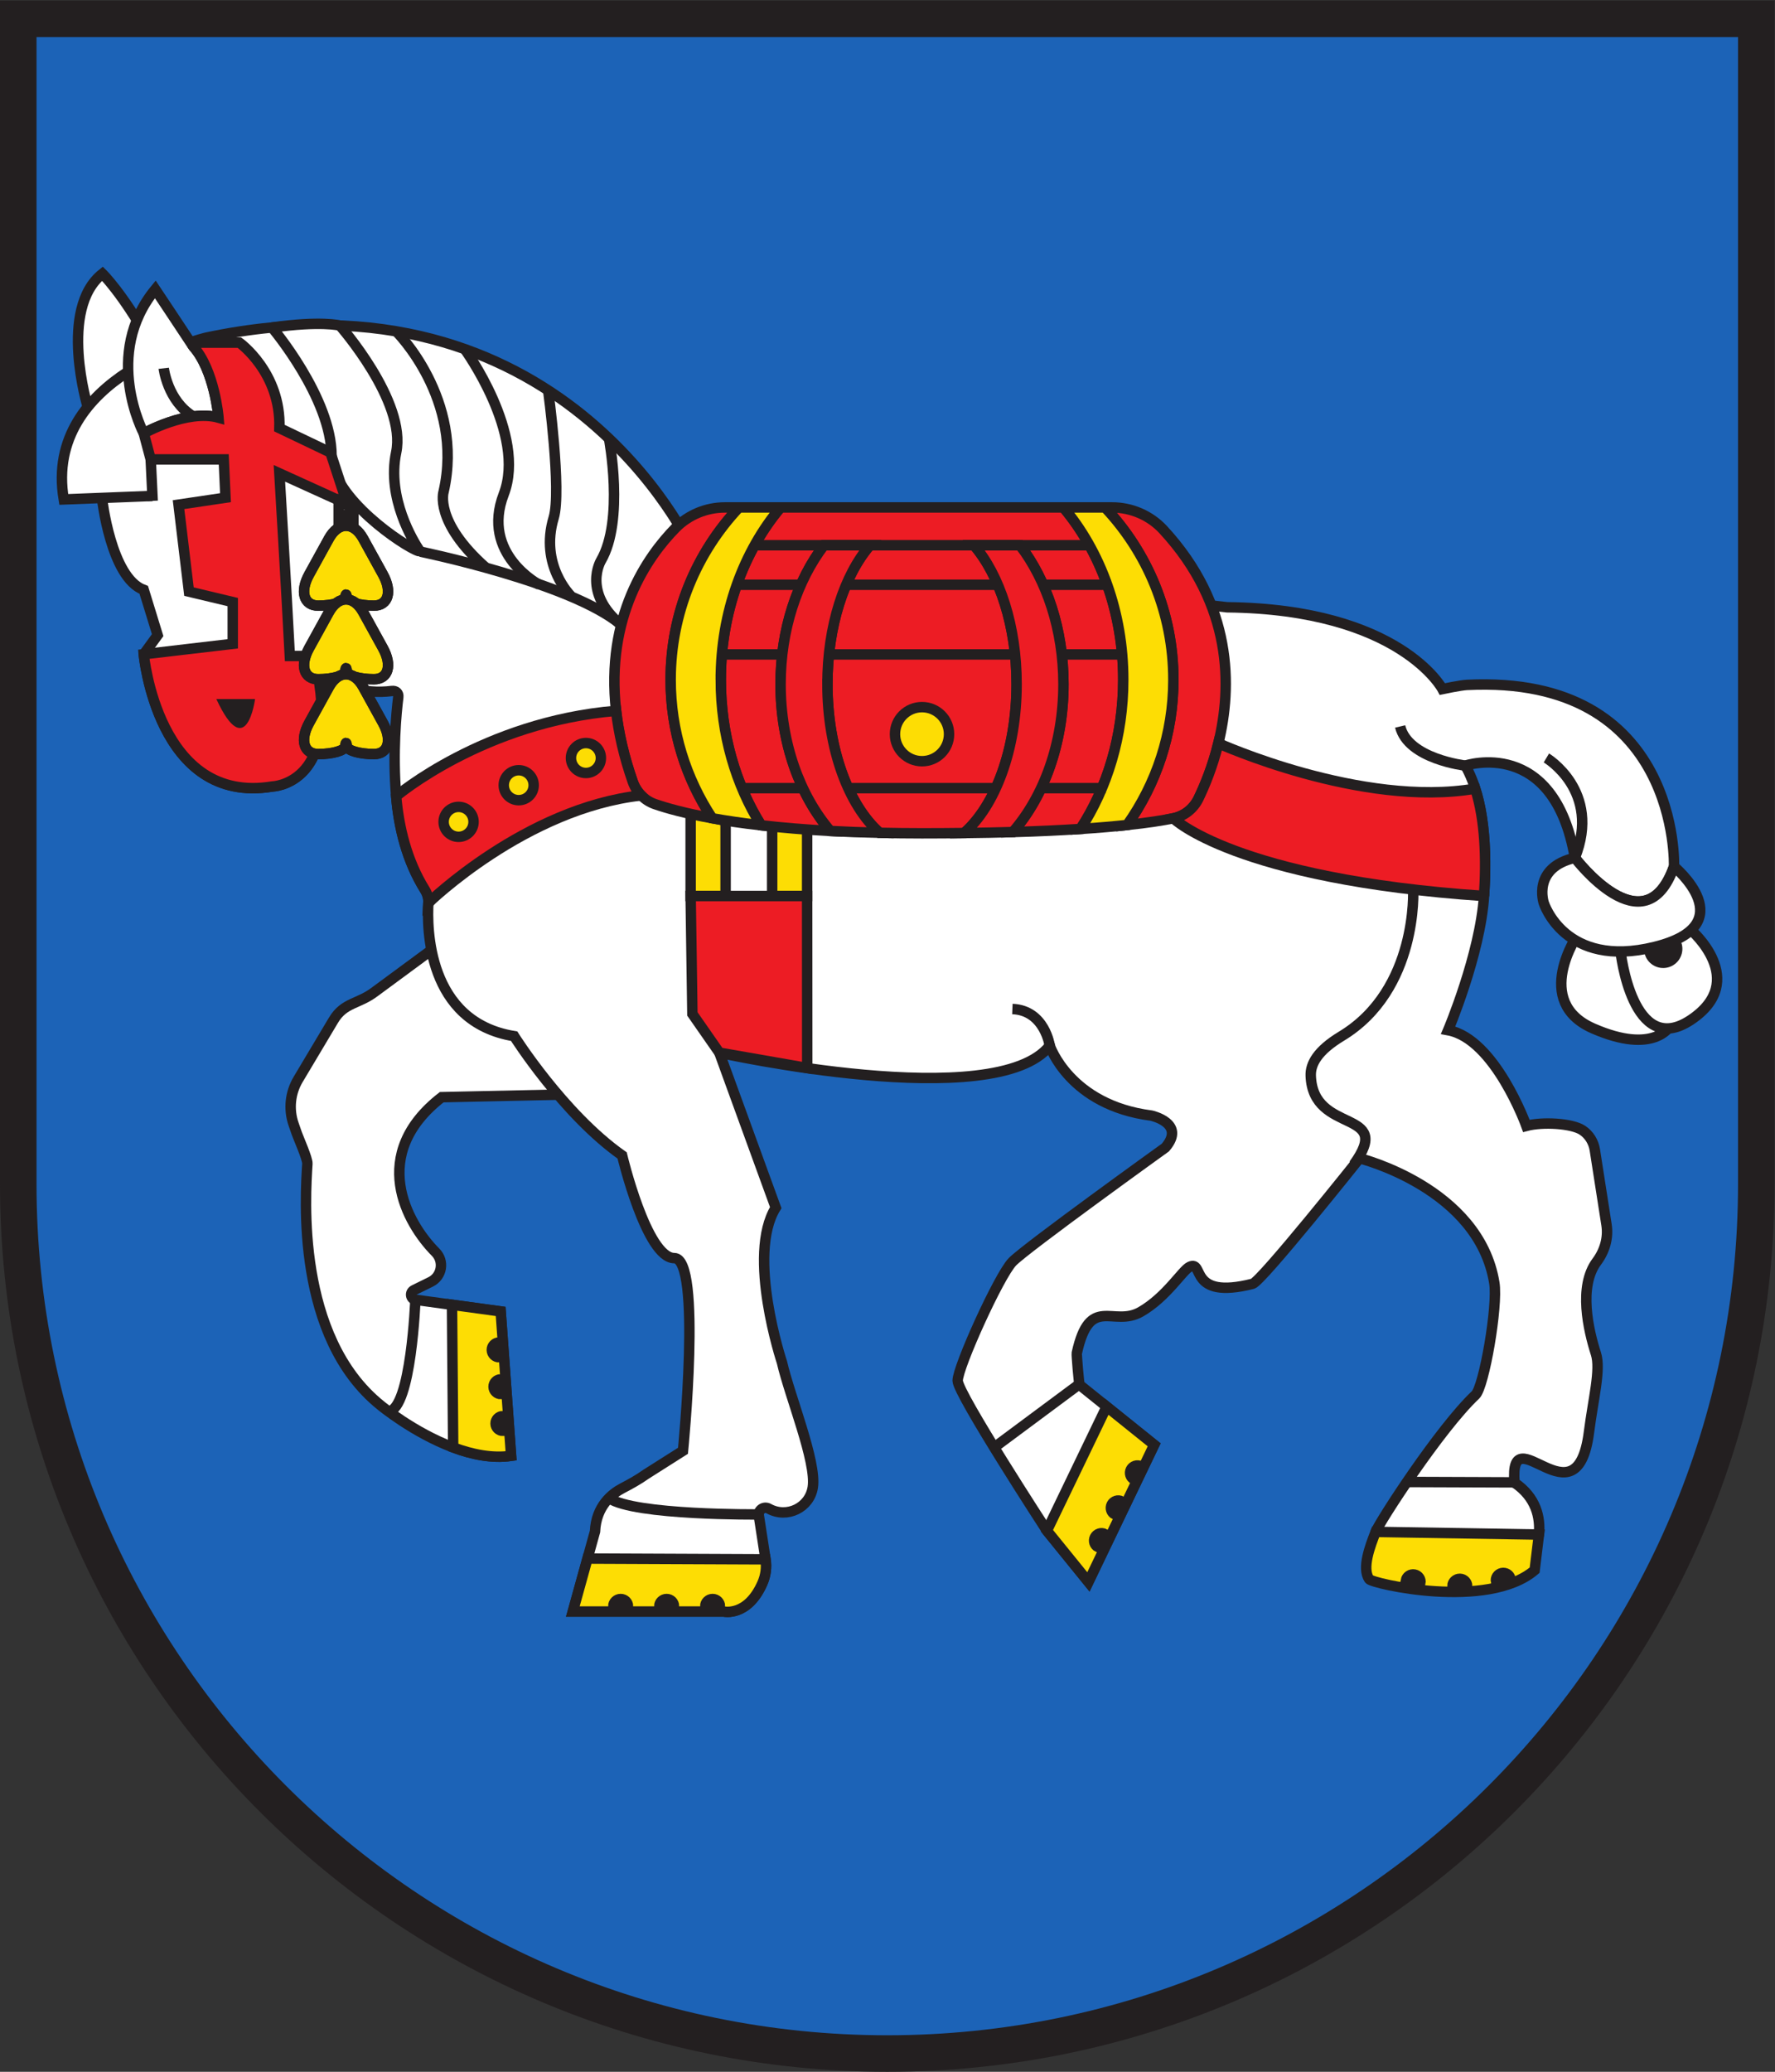 <?xml version="1.0" encoding="UTF-8" standalone="no"?>
<svg
   xmlns:dc="http://purl.org/dc/elements/1.1/"
   xmlns:cc="http://creativecommons.org/ns#"
   xmlns:rdf="http://www.w3.org/1999/02/22-rdf-syntax-ns#"
   xmlns:svg="http://www.w3.org/2000/svg"
   xmlns="http://www.w3.org/2000/svg"
   viewBox="0 0 226.773 264.573"
   height="264.573"
   width="226.773"
   xml:space="preserve"
   id="svg2"
   version="1.1"><rect x="0" y="0" width="226.773" height="264.573" fill="#333333" stroke="none"/><defs
     id="defs6" /><g
     transform="matrix(1.333,0,0,-1.333,0,264.573)"
     id="g10"><g
       transform="scale(0.1)"
       id="g12"><path
         id="path14"
         style="fill:#1c63b7;fill-opacity:1;fill-rule:evenodd;stroke:none"
         d="M 850.391,17.5 C 391.137,17.5 17.5,391.129 17.5,850.391 V 1966.75 H 1683.29 V 850.391 C 1683.29,391.129 1309.66,17.5 850.391,17.5" /><path
         id="path16"
         style="fill:#231f20;fill-opacity:1;fill-rule:nonzero;stroke:none"
         d="M 1700.79,1984.25 H 0 V 850.391 C 0,380.73 380.734,0 850.395,0 1320.05,0 1700.79,380.73 1700.79,850.391 V 1984.25 Z m -35,-35 V 850.391 C 1665.79,400.781 1300,35 850.395,35 400.785,35 35,400.781 35,850.391 V 1949.25 h 1630.79" /><path
         id="path18"
         style="fill:#ffffff;fill-opacity:1;fill-rule:nonzero;stroke:none"
         d="m 319.605,1007.43 -33.808,-56.66 c -7.75,-12.981 -9.356,-28.731 -4.391,-43.008 l 3.039,-8.742 c 1.563,-4.489 10.453,-24.348 10.16,-29.09 -1.914,-30.969 -11.433,-165.86 70.254,-231.5 0,0 31.508,-26.129 69.477,-40.289 17.945,-6.7 37.336,-10.719 55.523,-8.051 l -10,138.34 -46.648,6.379 -34.938,4.769 c -4.8,0.66 -5.847,7.141 -1.503,9.281 l 15.949,7.852 c 10.941,5.379 13.328,19.848 4.73,28.488 -27.949,28.121 -64.359,93.961 5.906,148.481 l 115,2.5 -107.5,151.25 -71.25,-52.5 c -15.972,-12.29 -29.671,-10.2 -40,-27.5" /><path
         id="path20"
         style="fill:none;stroke:#231f20;stroke-width:10;stroke-linecap:butt;stroke-linejoin:miter;stroke-miterlimit:10;stroke-dasharray:none;stroke-opacity:1"
         d="m 319.605,1007.43 -33.808,-56.66 c -7.75,-12.981 -9.356,-28.731 -4.391,-43.008 l 3.039,-8.742 c 1.563,-4.489 10.453,-24.348 10.16,-29.09 -1.914,-30.969 -11.433,-165.86 70.254,-231.5 0,0 31.508,-26.129 69.477,-40.289 17.945,-6.7 37.336,-10.719 55.523,-8.051 l -10,138.34 -46.648,6.379 -34.938,4.769 c -4.8,0.66 -5.847,7.141 -1.503,9.281 l 15.949,7.852 c 10.941,5.379 13.328,19.848 4.73,28.488 -27.949,28.121 -64.359,93.961 5.906,148.481 l 115,2.5 -107.5,151.25 -71.25,-52.5 c -15.972,-12.29 -29.671,-10.2 -40,-27.5 z" /><path
         id="path22"
         style="fill:#fddd04;fill-opacity:1;fill-rule:nonzero;stroke:none"
         d="m 434.336,598.141 c 17.945,-6.7 37.336,-10.719 55.523,-8.051 l -10,138.34 -46.648,6.379 1.125,-136.668" /><path
         id="path24"
         style="fill:none;stroke:#231f20;stroke-width:10;stroke-linecap:butt;stroke-linejoin:miter;stroke-miterlimit:10;stroke-dasharray:none;stroke-opacity:1"
         d="m 434.336,598.141 c 17.945,-6.7 37.336,-10.719 55.523,-8.051 l -10,138.34 -46.648,6.379 z" /><path
         id="path26"
         style="fill:none;stroke:#231f20;stroke-width:10;stroke-linecap:butt;stroke-linejoin:miter;stroke-miterlimit:10;stroke-dasharray:none;stroke-opacity:1"
         d="m 398.125,739.602 c 0,0 -3.961,-104.512 -25.695,-107.012" /><path
         id="path28"
         style="fill:#ffffff;fill-opacity:1;fill-rule:nonzero;stroke:none"
         d="m 84.074,1594.88 c 0,0 -28.383,93.96 14.117,127.71 0,0 19.375,-18.96 44.375,-63.85 l -25.625,-79.9 -32.867,16.04" /><path
         id="path30"
         style="fill:none;stroke:#231f20;stroke-width:10;stroke-linecap:butt;stroke-linejoin:miter;stroke-miterlimit:10;stroke-dasharray:none;stroke-opacity:1"
         d="m 84.074,1594.88 c 0,0 -28.383,93.96 14.117,127.71 0,0 19.375,-18.96 44.375,-63.85 l -25.625,-79.9 z" /><path
         id="path32"
         style="fill:#ffffff;fill-opacity:1;fill-rule:nonzero;stroke:none"
         d="m 410.602,1120.5 c -1.508,-24.16 -1.465,-114.72 82.171,-128.375 0,0 46.832,-74.285 103.5,-114.273 0,0 23.332,-98.34 50,-98.34 26.668,0 8.332,-184.582 8.332,-184.582 l -35.207,-22.309 c -7.226,-5.133 -14.96,-9.461 -22.828,-13.539 -10,-5.191 -25.183,-17.043 -26.297,-41.492 L 563.09,491.672 549.02,440.93 h 144.589 c 0,0 22.821,-5.371 37.137,27.261 3.129,7.129 4.172,15.059 2.988,22.758 v 0 l -6.449,41.922 c -0.82,5.32 4.836,9.258 9.539,6.641 v 0 c 17.387,-9.66 39.227,0.859 42.184,20.527 3.691,24.531 -21.91,86.461 -29.567,119.641 0,0 -34.14,102.691 -5.945,148.179 L 689.441,976.34 c 0,0 265.164,-58.91 316.669,6.672 0,0 19.04,-56.973 97.38,-66.973 0,0 33.44,-7.269 13.44,-30.609 0,0 -133.664,-96.059 -146.614,-109.461 -12.945,-13.41 -52.644,-101.16 -52.445,-113.938 0.203,-12.769 85.519,-143.66 85.519,-143.66 l 39.79,-49.07 63.02,131.34 -45.56,36.609 -25.81,20.73 c -0.82,0.661 -3.04,29.372 -2.81,30.411 12.48,56.941 34.74,24.429 61.38,39.699 24.61,14.121 39.95,39.871 46.84,43.09 14.37,6.699 -1.97,-32.032 60.32,-16.282 8.37,2.122 102.49,120.243 102.49,120.243 0,0 114.41,-28.25 129.18,-119.43 3.57,-22.039 -9.9,-99.531 -18.08,-107.262 -34.41,-32.5 -91.78,-121.34 -95.68,-131.219 -7.51,-19.039 154.8,-21.019 156.51,-2.558 1.51,16.367 -2.57,35.566 -23.41,49.699 -0.09,0.059 0.01,0.07 0,0.168 -5.3,66.641 59.7,-43.359 71.37,48.313 4.04,31.73 11.49,59.957 6.67,75 -7.24,22.539 -16.99,64.539 0.83,88.339 7.59,10.161 11.26,22.707 9.3,35.239 l -11.18,71.679 c -1.2,7.692 -5.45,14.621 -11.92,18.922 -10.05,6.68 -38.3,8.258 -53.7,4.149 0,0 -30,83.332 -75,91.668 0,0 30.68,72.522 34.42,128.562 2.94,44.14 0.44,92.62 -17.92,124.93 0,0 85,28.34 105,-88.33 0,0 66.67,-88.33 95,-8.33 0,0 6.46,184.16 -198.51,173.96 -6.1,-0.31 -23.45,-3.96 -23.45,-3.96 0,0 -40.54,76.5 -206.37,78.33 l -513.337,56.67 c 0,0 -125,273.33 -464.996,201.66 0,0 -156.668,-36.66 -136.668,-155 l 85,3.34 -48.379,-1.9 c 0,0 8.379,-76.44 40.047,-88.1 l 13.332,-43.34 -13.332,-18.33 c 0,0 13.332,-145 123.332,-126.67 0,0 59.496,1.57 44.946,98.79 -0.551,3.68 3.175,6.52 6.476,4.81 11.785,-6.14 35.313,-15.65 63.032,-12.13 3.898,0.49 6.652,-1.95 6.167,-5.85 -1.875,-15.17 -5.554,-53.01 -2.027,-94.97 2.5,-29.79 10.156,-61.95 27.848,-90.16 2.144,-3.42 3.301,-7.31 3.051,-11.33" /><path
         id="path34"
         style="fill:none;stroke:#231f20;stroke-width:10;stroke-linecap:butt;stroke-linejoin:miter;stroke-miterlimit:10;stroke-dasharray:none;stroke-opacity:1"
         d="m 410.602,1120.5 c -1.508,-24.16 -1.465,-114.72 82.171,-128.375 0,0 46.832,-74.285 103.5,-114.273 0,0 23.332,-98.34 50,-98.34 26.668,0 8.332,-184.582 8.332,-184.582 l -35.207,-22.309 c -7.226,-5.133 -14.96,-9.461 -22.828,-13.539 -10,-5.191 -25.183,-17.043 -26.297,-41.492 L 563.09,491.672 549.02,440.93 h 144.589 c 0,0 22.821,-5.371 37.137,27.261 3.129,7.129 4.172,15.059 2.988,22.758 v 0 l -6.449,41.922 c -0.82,5.32 4.836,9.258 9.539,6.641 v 0 c 17.387,-9.66 39.227,0.859 42.184,20.527 3.691,24.531 -21.91,86.461 -29.567,119.641 0,0 -34.14,102.691 -5.945,148.179 L 689.441,976.34 c 0,0 265.164,-58.91 316.669,6.672 0,0 19.04,-56.973 97.38,-66.973 0,0 33.44,-7.269 13.44,-30.609 0,0 -133.664,-96.059 -146.614,-109.461 -12.945,-13.41 -52.644,-101.16 -52.445,-113.938 0.203,-12.769 85.519,-143.66 85.519,-143.66 l 39.79,-49.07 63.02,131.34 -45.56,36.609 -25.81,20.73 c -0.82,0.661 -3.04,29.372 -2.81,30.411 12.48,56.941 34.74,24.429 61.38,39.699 24.61,14.121 39.95,39.871 46.84,43.09 14.37,6.699 -1.97,-32.032 60.32,-16.282 8.37,2.122 102.49,120.243 102.49,120.243 0,0 114.41,-28.25 129.18,-119.43 3.57,-22.039 -9.9,-99.531 -18.08,-107.262 -34.41,-32.5 -91.78,-121.34 -95.68,-131.219 -7.51,-19.039 154.8,-21.019 156.51,-2.558 1.51,16.367 -2.57,35.566 -23.41,49.699 -0.09,0.059 0.01,0.07 0,0.168 -5.3,66.641 59.7,-43.359 71.37,48.313 4.04,31.73 11.49,59.957 6.67,75 -7.24,22.539 -16.99,64.539 0.83,88.339 7.59,10.161 11.26,22.707 9.3,35.239 l -11.18,71.679 c -1.2,7.692 -5.45,14.621 -11.92,18.922 -10.05,6.68 -38.3,8.258 -53.7,4.149 0,0 -30,83.332 -75,91.668 0,0 30.68,72.522 34.42,128.562 2.94,44.14 0.44,92.62 -17.92,124.93 0,0 85,28.34 105,-88.33 0,0 66.67,-88.33 95,-8.33 0,0 6.46,184.16 -198.51,173.96 -6.1,-0.31 -23.45,-3.96 -23.45,-3.96 0,0 -40.54,76.5 -206.37,78.33 l -513.337,56.67 c 0,0 -125,273.33 -464.996,201.66 0,0 -156.668,-36.66 -136.668,-155 l 85,3.34 -48.379,-1.9 c 0,0 8.379,-76.44 40.047,-88.1 l 13.332,-43.34 -13.332,-18.33 c 0,0 13.332,-145 123.332,-126.67 0,0 59.496,1.57 44.946,98.79 -0.551,3.68 3.175,6.52 6.476,4.81 11.785,-6.14 35.313,-15.65 63.032,-12.13 3.898,0.49 6.652,-1.95 6.167,-5.85 -1.875,-15.17 -5.554,-53.01 -2.027,-94.97 2.5,-29.79 10.156,-61.95 27.848,-90.16 2.144,-3.42 3.301,-7.31 3.051,-11.33 z" /><path
         id="path36"
         style="fill:#fddd04;fill-opacity:1;fill-rule:nonzero;stroke:none"
         d="m 1474.98,514.672 -4.12,-34.121 c -45,-38.332 -155.8,-12.84 -158.64,-8.582 -7.03,10.551 0.71,31.222 6.25,45.261 l 156.51,-2.558" /><path
         id="path38"
         style="fill:none;stroke:#231f20;stroke-width:10;stroke-linecap:butt;stroke-linejoin:miter;stroke-miterlimit:10;stroke-dasharray:none;stroke-opacity:1"
         d="m 1474.98,514.672 -4.12,-34.121 c -45,-38.332 -155.8,-12.84 -158.64,-8.582 -7.03,10.551 0.71,31.222 6.25,45.261 z" /><path
         id="path40"
         style="fill:#fddd04;fill-opacity:1;fill-rule:nonzero;stroke:none"
         d="m 1003.39,518.371 39.79,-49.07 63.02,131.34 -45.56,36.609 -57.25,-118.879" /><path
         id="path42"
         style="fill:none;stroke:#231f20;stroke-width:10;stroke-linecap:butt;stroke-linejoin:miter;stroke-miterlimit:10;stroke-dasharray:none;stroke-opacity:1"
         d="m 1003.39,518.371 39.79,-49.07 63.02,131.34 -45.56,36.609 z" /><path
         id="path44"
         style="fill:#fddd04;fill-opacity:1;fill-rule:nonzero;stroke:none"
         d="m 733.734,490.949 v 0 c 1.184,-7.699 0.141,-15.629 -2.988,-22.758 -14.32,-32.632 -37.137,-27.261 -37.137,-27.261 H 549.02 l 14.07,50.742 170.644,-0.723" /><path
         id="path46"
         style="fill:none;stroke:#231f20;stroke-width:10;stroke-linecap:butt;stroke-linejoin:miter;stroke-miterlimit:10;stroke-dasharray:none;stroke-opacity:1"
         d="m 733.734,490.949 v 0 c 1.184,-7.699 0.141,-15.629 -2.988,-22.758 -14.32,-32.632 -37.137,-27.261 -37.137,-27.261 H 549.02 l 14.07,50.742 z" /><path
         id="path48"
         style="fill:none;stroke:#231f20;stroke-width:10;stroke-linecap:butt;stroke-linejoin:miter;stroke-miterlimit:10;stroke-dasharray:none;stroke-opacity:1"
         d="m 1006.11,983.012 c 0,0 -4.74,33.898 -35.794,35.148" /><path
         id="path50"
         style="fill:none;stroke:#231f20;stroke-width:10;stroke-linecap:butt;stroke-linejoin:miter;stroke-miterlimit:10;stroke-dasharray:none;stroke-opacity:1"
         d="m 1354.44,1132.63 c 0,0 5,-95.98 -68.75,-140.505 -23.05,-13.914 -29.8,-26.734 -29.42,-37.844 1.98,-57.543 80.84,-30.601 41.17,-85.211" /><path
         id="path52"
         style="fill:none;stroke:#231f20;stroke-width:10;stroke-linecap:butt;stroke-linejoin:miter;stroke-miterlimit:10;stroke-dasharray:none;stroke-opacity:1"
         d="m 1404.44,1251.34 c 0,0 -55,6.25 -62.5,37.5" /><path
         id="path54"
         style="fill:#ffffff;fill-opacity:1;fill-rule:nonzero;stroke:none"
         d="m 1600.85,1002.13 c 0,0 -15.16,-28.29 -73.91,-2.607 -58.75,25.687 -14.68,90.057 -14.68,90.057 l 32.71,1.53 53.53,-73.67 2.35,-15.31" /><path
         id="path56"
         style="fill:none;stroke:#231f20;stroke-width:10;stroke-linecap:butt;stroke-linejoin:miter;stroke-miterlimit:10;stroke-dasharray:none;stroke-opacity:1"
         d="m 1600.85,1002.13 c 0,0 -15.16,-28.29 -73.91,-2.607 -58.75,25.687 -14.68,90.057 -14.68,90.057 l 32.71,1.53 53.53,-73.67 z" /><path
         id="path58"
         style="fill:#ffffff;fill-opacity:1;fill-rule:nonzero;stroke:none"
         d="m 1553.19,1073.29 c 0,0 11.25,-103.2 67.53,-65.47 56.27,37.73 0,86 0,86 l -44.64,19.36 -22.89,-39.89" /><path
         id="path60"
         style="fill:none;stroke:#231f20;stroke-width:10;stroke-linecap:butt;stroke-linejoin:miter;stroke-miterlimit:10;stroke-dasharray:none;stroke-opacity:1"
         d="m 1553.19,1073.29 c 0,0 11.25,-103.2 67.53,-65.47 56.27,37.73 0,86 0,86 l -44.64,19.36 z" /><path
         id="path62"
         style="fill:#ffffff;fill-opacity:1;fill-rule:nonzero;stroke:none"
         d="m 1604.44,1154.68 c 0,0 67.5,-55.84 -18.75,-77.09 -86.25,-21.25 -106.09,42.18 -106.09,42.18 0,0 -11.41,33.66 29.84,43.24 0,0 66.67,-88.33 95,-8.33" /><path
         id="path64"
         style="fill:none;stroke:#231f20;stroke-width:10;stroke-linecap:butt;stroke-linejoin:miter;stroke-miterlimit:10;stroke-dasharray:none;stroke-opacity:1"
         d="m 1604.44,1154.68 c 0,0 67.5,-55.84 -18.75,-77.09 -86.25,-21.25 -106.09,42.18 -106.09,42.18 0,0 -11.41,33.66 29.84,43.24 0,0 66.67,-88.33 95,-8.33" /><path
         id="path66"
         style="fill:none;stroke:#231f20;stroke-width:10;stroke-linecap:butt;stroke-linejoin:miter;stroke-miterlimit:10;stroke-dasharray:none;stroke-opacity:1"
         d="M 1035.59,659.59 952.84,598.129" /><path
         id="path68"
         style="fill:none;stroke:#231f20;stroke-width:10;stroke-linecap:butt;stroke-linejoin:miter;stroke-miterlimit:10;stroke-dasharray:none;stroke-opacity:1"
         d="m 1451.11,564.68 -102.41,0.371" /><path
         id="path70"
         style="fill:none;stroke:#231f20;stroke-width:10;stroke-linecap:butt;stroke-linejoin:miter;stroke-miterlimit:10;stroke-dasharray:none;stroke-opacity:1"
         d="m 727.113,533.969 c 0,0 -119.175,-1.149 -143.425,15.613" /><path
         id="path72"
         style="fill:none;stroke:#231f20;stroke-width:10;stroke-linecap:butt;stroke-linejoin:miter;stroke-miterlimit:10;stroke-dasharray:none;stroke-opacity:1"
         d="m 379.703,1667.39 c 0,0 65.656,-64.8 45.485,-153.55 0,0 -9.497,-28.75 40.57,-72.98" /><path
         id="path74"
         style="fill:none;stroke:#231f20;stroke-width:10;stroke-linecap:butt;stroke-linejoin:miter;stroke-miterlimit:10;stroke-dasharray:none;stroke-opacity:1"
         d="m 445.359,1650.39 c 0,0 59.559,-81.55 37.446,-139.05 -22.114,-57.5 34.136,-86.76 34.136,-86.76" /><path
         id="path76"
         style="fill:none;stroke:#231f20;stroke-width:10;stroke-linecap:butt;stroke-linejoin:miter;stroke-miterlimit:10;stroke-dasharray:none;stroke-opacity:1"
         d="m 525.371,1610.84 c 0,0 13.027,-96.38 5.32,-122 -13.75,-45.7 16.539,-75 16.539,-75" /><path
         id="path78"
         style="fill:none;stroke:#231f20;stroke-width:10;stroke-linecap:butt;stroke-linejoin:miter;stroke-miterlimit:10;stroke-dasharray:none;stroke-opacity:1"
         d="m 583.676,1564.64 c 0,0 14.961,-78.3 -7.762,-117.05 0,0 -18.23,-30.5 19.524,-61.5" /><path
         id="path80"
         style="fill:none;stroke:#231f20;stroke-width:10;stroke-linecap:butt;stroke-linejoin:miter;stroke-miterlimit:10;stroke-dasharray:none;stroke-opacity:1"
         d="m 402.773,1456.34 c 0,0 145.032,-29.67 192.665,-70.25" /><path
         id="path82"
         style="fill:#ffffff;fill-opacity:1;fill-rule:nonzero;stroke:none"
         d="m 184.949,1653.19 c -6.133,9.4 -36.133,54.4 -36.133,54.4 -51.25,-62.5 -11.039,-137.91 -11.039,-137.91 0,0 41.664,23.33 71.664,15 0,0 -3.66,45.59 -24.492,68.51" /><path
         id="path84"
         style="fill:none;stroke:#231f20;stroke-width:10;stroke-linecap:butt;stroke-linejoin:miter;stroke-miterlimit:10;stroke-dasharray:none;stroke-opacity:1"
         d="m 184.949,1653.19 c -6.133,9.4 -36.133,54.4 -36.133,54.4 -51.25,-62.5 -11.039,-137.91 -11.039,-137.91 0,0 41.664,23.33 71.664,15 0,0 -3.66,45.59 -24.492,68.51" /><path
         id="path86"
         style="fill:none;stroke:#231f20;stroke-width:10;stroke-linecap:butt;stroke-linejoin:miter;stroke-miterlimit:10;stroke-dasharray:none;stroke-opacity:1"
         d="m 144.441,1544.68 1.895,-39.72" /><path
         id="path88"
         style="fill:none;stroke:#231f20;stroke-width:10;stroke-linecap:butt;stroke-linejoin:miter;stroke-miterlimit:10;stroke-dasharray:none;stroke-opacity:1"
         d="m 1482.11,1258.68 c 0,0 52.95,-31.5 27.33,-95.67" /><path
         id="path90"
         style="fill:none;stroke:#231f20;stroke-width:10;stroke-linecap:butt;stroke-linejoin:miter;stroke-miterlimit:10;stroke-dasharray:none;stroke-opacity:1"
         d="m 156.941,1631.97 c 0,0 3.457,-31.09 28.293,-46.17" /><path
         id="path92"
         style="fill:#231f20;fill-opacity:1;fill-rule:nonzero;stroke:none"
         d="m 478.563,684.52 c -3.915,-0.059 -7.133,3.058 -7.196,6.98 -0.058,3.91 3.067,7.129 6.977,7.191 l 0.219,-14.171" /><path
         id="path94"
         style="fill:none;stroke:#231f20;stroke-width:10;stroke-linecap:butt;stroke-linejoin:miter;stroke-miterlimit:10;stroke-dasharray:none;stroke-opacity:1"
         d="m 478.563,684.52 c -3.915,-0.059 -7.133,3.058 -7.196,6.98 -0.058,3.91 3.067,7.129 6.977,7.191 z" /><path
         id="path96"
         style="fill:#231f20;fill-opacity:1;fill-rule:nonzero;stroke:none"
         d="m 473.031,656.238 c -0.058,3.91 3.067,7.133 6.977,7.192 l 0.219,-14.168 c -3.914,-0.063 -7.133,3.058 -7.196,6.976" /><path
         id="path98"
         style="fill:none;stroke:#231f20;stroke-width:10;stroke-linecap:butt;stroke-linejoin:miter;stroke-miterlimit:10;stroke-dasharray:none;stroke-opacity:1"
         d="m 473.031,656.238 c -0.058,3.91 3.067,7.133 6.977,7.192 l 0.219,-14.168 c -3.914,-0.063 -7.133,3.058 -7.196,6.976" /><path
         id="path100"
         style="fill:#231f20;fill-opacity:1;fill-rule:nonzero;stroke:none"
         d="m 474.965,620.969 c -0.059,3.922 3.066,7.14 6.976,7.203 L 482.16,614 c -3.914,-0.059 -7.133,3.059 -7.195,6.969" /><path
         id="path102"
         style="fill:none;stroke:#231f20;stroke-width:10;stroke-linecap:butt;stroke-linejoin:miter;stroke-miterlimit:10;stroke-dasharray:none;stroke-opacity:1"
         d="m 474.965,620.969 c -0.059,3.922 3.066,7.14 6.976,7.203 L 482.16,614 c -3.914,-0.059 -7.133,3.059 -7.195,6.969" /><path
         id="path104"
         style="fill:#231f20;fill-opacity:1;fill-rule:nonzero;stroke:none"
         d="m 587.773,445.832 c 0,3.918 3.176,7.09 7.09,7.09 3.914,0 7.086,-3.172 7.086,-7.09 h -14.176" /><path
         id="path106"
         style="fill:none;stroke:#231f20;stroke-width:10;stroke-linecap:butt;stroke-linejoin:miter;stroke-miterlimit:10;stroke-dasharray:none;stroke-opacity:1"
         d="m 587.773,445.832 c 0,3.918 3.176,7.09 7.09,7.09 3.914,0 7.086,-3.172 7.086,-7.09 z" /><path
         id="path108"
         style="fill:#231f20;fill-opacity:1;fill-rule:nonzero;stroke:none"
         d="m 631.836,445.832 c 0,3.918 3.172,7.09 7.086,7.09 3.914,0 7.086,-3.172 7.086,-7.09 h -14.172" /><path
         id="path110"
         style="fill:none;stroke:#231f20;stroke-width:10;stroke-linecap:butt;stroke-linejoin:miter;stroke-miterlimit:10;stroke-dasharray:none;stroke-opacity:1"
         d="m 631.836,445.832 c 0,3.918 3.172,7.09 7.086,7.09 3.914,0 7.086,-3.172 7.086,-7.09 z" /><path
         id="path112"
         style="fill:#231f20;fill-opacity:1;fill-rule:nonzero;stroke:none"
         d="m 675.898,445.832 c 0,3.918 3.172,7.09 7.086,7.09 3.914,0 7.086,-3.172 7.086,-7.09 h -14.172" /><path
         id="path114"
         style="fill:none;stroke:#231f20;stroke-width:10;stroke-linecap:butt;stroke-linejoin:miter;stroke-miterlimit:10;stroke-dasharray:none;stroke-opacity:1"
         d="m 675.898,445.832 c 0,3.918 3.172,7.09 7.086,7.09 3.914,0 7.086,-3.172 7.086,-7.09 z" /><path
         id="path116"
         style="fill:#231f20;fill-opacity:1;fill-rule:nonzero;stroke:none"
         d="m 1086.94,567.461 c -3.48,1.777 -4.86,6.051 -3.08,9.527 1.78,3.492 6.05,4.871 9.54,3.082 l -6.46,-12.609" /><path
         id="path118"
         style="fill:none;stroke:#231f20;stroke-width:10;stroke-linecap:butt;stroke-linejoin:miter;stroke-miterlimit:10;stroke-dasharray:none;stroke-opacity:1"
         d="m 1086.94,567.461 c -3.48,1.777 -4.86,6.051 -3.08,9.527 1.78,3.492 6.05,4.871 9.54,3.082 z" /><path
         id="path120"
         style="fill:#231f20;fill-opacity:1;fill-rule:nonzero;stroke:none"
         d="m 1068.55,533.898 c -3.48,1.782 -4.86,6.051 -3.08,9.543 1.78,3.481 6.05,4.86 9.53,3.079 l -6.45,-12.622" /><path
         id="path122"
         style="fill:none;stroke:#231f20;stroke-width:10;stroke-linecap:butt;stroke-linejoin:miter;stroke-miterlimit:10;stroke-dasharray:none;stroke-opacity:1"
         d="m 1068.55,533.898 c -3.48,1.782 -4.86,6.051 -3.08,9.543 1.78,3.481 6.05,4.86 9.53,3.079 z" /><path
         id="path124"
         style="fill:#231f20;fill-opacity:1;fill-rule:nonzero;stroke:none"
         d="m 1052.48,502.559 c -3.48,1.781 -4.86,6.05 -3.08,9.531 1.79,3.488 6.06,4.871 9.54,3.09 l -6.46,-12.621" /><path
         id="path126"
         style="fill:none;stroke:#231f20;stroke-width:10;stroke-linecap:butt;stroke-linejoin:miter;stroke-miterlimit:10;stroke-dasharray:none;stroke-opacity:1"
         d="m 1052.48,502.559 c -3.48,1.781 -4.86,6.05 -3.08,9.531 1.79,3.488 6.06,4.871 9.54,3.09 z" /><path
         id="path128"
         style="fill:#231f20;fill-opacity:1;fill-rule:nonzero;stroke:none"
         d="m 1347.41,470.711 c 0.73,3.84 4.43,6.379 8.28,5.648 3.84,-0.718 6.38,-4.429 5.65,-8.269 l -13.93,2.621" /><path
         id="path130"
         style="fill:none;stroke:#231f20;stroke-width:10;stroke-linecap:butt;stroke-linejoin:miter;stroke-miterlimit:10;stroke-dasharray:none;stroke-opacity:1"
         d="m 1347.41,470.711 c 0.73,3.84 4.43,6.379 8.28,5.648 3.84,-0.718 6.38,-4.429 5.65,-8.269 z" /><path
         id="path132"
         style="fill:#231f20;fill-opacity:1;fill-rule:nonzero;stroke:none"
         d="m 1392.03,465.34 c 0.07,3.91 3.31,7.019 7.22,6.949 3.91,-0.078 7.02,-3.309 6.95,-7.23 l -14.17,0.281" /><path
         id="path134"
         style="fill:none;stroke:#231f20;stroke-width:10;stroke-linecap:butt;stroke-linejoin:miter;stroke-miterlimit:10;stroke-dasharray:none;stroke-opacity:1"
         d="m 1392.03,465.34 c 0.07,3.91 3.31,7.019 7.22,6.949 3.91,-0.078 7.02,-3.309 6.95,-7.23 z" /><path
         id="path136"
         style="fill:#231f20;fill-opacity:1;fill-rule:nonzero;stroke:none"
         d="m 1433.89,469.301 c -0.85,3.82 1.55,7.609 5.37,8.461 3.82,0.859 7.61,-1.551 8.46,-5.371 l -13.83,-3.09" /><path
         id="path138"
         style="fill:none;stroke:#231f20;stroke-width:10;stroke-linecap:butt;stroke-linejoin:miter;stroke-miterlimit:10;stroke-dasharray:none;stroke-opacity:1"
         d="m 1433.89,469.301 c -0.85,3.82 1.55,7.609 5.37,8.461 3.82,0.859 7.61,-1.551 8.46,-5.371 z" /><path
         id="path140"
         style="fill:#231f20;fill-opacity:1;fill-rule:nonzero;stroke:none"
         d="m 1606.7,1080.25 c 2.45,-6.98 -1.23,-14.62 -8.21,-17.07 -6.98,-2.45 -14.62,1.23 -17.07,8.21 l 25.28,8.86" /><path
         id="path142"
         style="fill:none;stroke:#231f20;stroke-width:10;stroke-linecap:butt;stroke-linejoin:miter;stroke-miterlimit:10;stroke-dasharray:none;stroke-opacity:1"
         d="m 1606.7,1080.25 c 2.45,-6.98 -1.23,-14.62 -8.21,-17.07 -6.98,-2.45 -14.62,1.23 -17.07,8.21 z" /><path
         id="path144"
         style="fill:#ffffff;fill-opacity:1;fill-rule:nonzero;stroke:none"
         d="m 260.719,1671.04 c 0,0 57.058,-67.33 57.058,-123.03 0,-40 69.739,-86.78 83.286,-91.13 0.582,-0.19 1.042,0.42 0.703,0.93 -5.493,8.24 -31.25,49.89 -22.063,93.53 10.258,48.75 -54,121.6 -54,121.6 0,0 -17.855,4.7 -64.984,-1.9" /><path
         id="path146"
         style="fill:none;stroke:#231f20;stroke-width:10;stroke-linecap:butt;stroke-linejoin:miter;stroke-miterlimit:10;stroke-dasharray:none;stroke-opacity:1"
         d="m 260.719,1671.04 c 0,0 57.058,-67.33 57.058,-123.03 0,-40 69.739,-86.78 83.286,-91.13 0.582,-0.19 1.042,0.42 0.703,0.93 -5.493,8.24 -31.25,49.89 -22.063,93.53 10.258,48.75 -54,121.6 -54,121.6 0,0 -17.855,4.7 -64.984,-1.9 z" /><path
         id="path148"
         style="fill:#ed1c24;fill-opacity:1;fill-rule:nonzero;stroke:none"
         d="m 304.441,1339.68 c 20,-106.67 -43.332,-108.34 -43.332,-108.34 -110,-18.33 -123.332,126.67 -123.332,126.67 l 85.286,10 v 40 l -41.954,10 -10,83.33 45,6.67 -1.668,36.67 h -70 l -6.664,25 c 0,0 41.664,23.33 71.664,15 0,0 -3.66,45.59 -24.492,68.51 -1.183,1.31 -0.367,3.36 1.399,3.36 h 43.093 c 0,0 40,-28.54 38.336,-81.87 l 48.926,-23.38 16.168,-49.51 -65.094,29.55 c 0,0 6.664,-110 10,-175 h 28.332 l -1.668,-16.66" /><path
         id="path150"
         style="fill:none;stroke:#231f20;stroke-width:10;stroke-linecap:butt;stroke-linejoin:miter;stroke-miterlimit:10;stroke-dasharray:none;stroke-opacity:1"
         d="m 304.441,1339.68 c 20,-106.67 -43.332,-108.34 -43.332,-108.34 -110,-18.33 -123.332,126.67 -123.332,126.67 l 85.286,10 v 40 l -41.954,10 -10,83.33 45,6.67 -1.668,36.67 h -70 l -6.664,25 c 0,0 41.664,23.33 71.664,15 0,0 -3.66,45.59 -24.492,68.51 -1.183,1.31 -0.367,3.36 1.399,3.36 h 43.093 c 0,0 40,-28.54 38.336,-81.87 l 48.926,-23.38 16.168,-49.51 -65.094,29.55 c 0,0 6.664,-110 10,-175 h 28.332 z" /><path
         id="path152"
         style="fill:#231f20;fill-opacity:1;fill-rule:nonzero;stroke:none"
         d="m 207.352,1315.09 h 37.097 c 0,0 -8.136,-62.43 -37.097,0" /><path
         id="path154"
         style="fill:#231f20;fill-opacity:1;fill-rule:nonzero;stroke:none"
         d="m 327.867,1393.84 h 7.571 v 102.76 h -7.571 v -102.76" /><path
         id="path156"
         style="fill:none;stroke:#231f20;stroke-width:10;stroke-linecap:butt;stroke-linejoin:round;stroke-miterlimit:10;stroke-dasharray:none;stroke-opacity:1"
         d="m 324.566,1403.84 14.172,-10 v 102.76 l -14.172,10 z" /><path
         id="path158"
         style="fill:#fddd04;fill-opacity:1;fill-rule:nonzero;stroke:none"
         d="m 367.035,1434.41 c 9.031,-16.4 5.129,-29.81 -8.676,-29.81 -13.808,0 -25.464,3.38 -25.906,7.51 -0.445,4.12 -1.133,4.12 -1.535,0 -0.398,-4.13 -12.059,-7.51 -25.906,-7.51 -13.848,0 -17.785,13.41 -8.75,29.81 l 18.957,34.39 c 9.035,16.4 23.82,16.4 32.855,0 l 18.961,-34.39" /><path
         id="path160"
         style="fill:none;stroke:#231f20;stroke-width:10;stroke-linecap:butt;stroke-linejoin:round;stroke-miterlimit:10;stroke-dasharray:none;stroke-opacity:1"
         d="m 367.035,1434.41 c 9.031,-16.4 5.129,-29.81 -8.676,-29.81 -13.808,0 -25.464,3.38 -25.906,7.51 -0.445,4.12 -1.133,4.12 -1.535,0 -0.398,-4.13 -12.059,-7.51 -25.906,-7.51 -13.848,0 -17.785,13.41 -8.75,29.81 l 18.957,34.39 c 9.035,16.4 23.82,16.4 32.855,0 z" /><path
         id="path162"
         style="fill:none;stroke:#231f20;stroke-width:10;stroke-linecap:butt;stroke-linejoin:round;stroke-miterlimit:10;stroke-dasharray:none;stroke-opacity:1"
         d="m 367.035,1434.41 c 9.031,-16.4 5.129,-29.81 -8.676,-29.81 -13.808,0 -25.464,3.38 -25.906,7.51 -0.445,4.12 -1.133,4.12 -1.535,0 -0.398,-4.13 -12.059,-7.51 -25.906,-7.51 -13.848,0 -17.785,13.41 -8.75,29.81 l 18.957,34.39 c 9.035,16.4 23.82,16.4 32.855,0 z" /><path
         id="path164"
         style="fill:#fddd04;fill-opacity:1;fill-rule:nonzero;stroke:none"
         d="m 367.035,1363.89 c 9.031,-16.4 5.129,-29.81 -8.676,-29.81 -13.808,0 -25.464,3.38 -25.906,7.51 -0.445,4.13 -1.133,4.13 -1.535,0 -0.398,-4.13 -12.059,-7.51 -25.906,-7.51 -13.848,0 -17.785,13.41 -8.75,29.81 l 18.957,34.4 c 9.035,16.39 23.82,16.39 32.855,0 l 18.961,-34.4" /><path
         id="path166"
         style="fill:none;stroke:#231f20;stroke-width:10;stroke-linecap:butt;stroke-linejoin:round;stroke-miterlimit:10;stroke-dasharray:none;stroke-opacity:1"
         d="m 367.035,1363.89 c 9.031,-16.4 5.129,-29.81 -8.676,-29.81 -13.808,0 -25.464,3.38 -25.906,7.51 -0.445,4.13 -1.133,4.13 -1.535,0 -0.398,-4.13 -12.059,-7.51 -25.906,-7.51 -13.848,0 -17.785,13.41 -8.75,29.81 l 18.957,34.4 c 9.035,16.39 23.82,16.39 32.855,0 z" /><path
         id="path168"
         style="fill:none;stroke:#231f20;stroke-width:10;stroke-linecap:butt;stroke-linejoin:round;stroke-miterlimit:10;stroke-dasharray:none;stroke-opacity:1"
         d="m 367.035,1363.89 c 9.031,-16.4 5.129,-29.81 -8.676,-29.81 -13.808,0 -25.464,3.38 -25.906,7.51 -0.445,4.13 -1.133,4.13 -1.535,0 -0.398,-4.13 -12.059,-7.51 -25.906,-7.51 -13.848,0 -17.785,13.41 -8.75,29.81 l 18.957,34.4 c 9.035,16.39 23.82,16.39 32.855,0 z" /><path
         id="path170"
         style="fill:#fddd04;fill-opacity:1;fill-rule:nonzero;stroke:none"
         d="m 367.035,1292.19 c 9.031,-16.39 5.129,-29.81 -8.676,-29.81 -13.808,0 -25.464,3.38 -25.906,7.51 -0.445,4.13 -1.133,4.13 -1.535,0 -0.398,-4.13 -12.059,-7.51 -25.906,-7.51 -13.848,0 -17.785,13.42 -8.75,29.81 l 18.957,34.4 c 9.035,16.39 23.82,16.39 32.855,0 l 18.961,-34.4" /><path
         id="path172"
         style="fill:none;stroke:#231f20;stroke-width:10;stroke-linecap:butt;stroke-linejoin:round;stroke-miterlimit:10;stroke-dasharray:none;stroke-opacity:1"
         d="m 367.035,1292.19 c 9.031,-16.39 5.129,-29.81 -8.676,-29.81 -13.808,0 -25.464,3.38 -25.906,7.51 -0.445,4.13 -1.133,4.13 -1.535,0 -0.398,-4.13 -12.059,-7.51 -25.906,-7.51 -13.848,0 -17.785,13.42 -8.75,29.81 l 18.957,34.4 c 9.035,16.39 23.82,16.39 32.855,0 z" /><path
         id="path174"
         style="fill:none;stroke:#231f20;stroke-width:10;stroke-linecap:butt;stroke-linejoin:round;stroke-miterlimit:10;stroke-dasharray:none;stroke-opacity:1"
         d="m 367.035,1292.19 c 9.031,-16.39 5.129,-29.81 -8.676,-29.81 -13.808,0 -25.464,3.38 -25.906,7.51 -0.445,4.13 -1.133,4.13 -1.535,0 -0.398,-4.13 -12.059,-7.51 -25.906,-7.51 -13.848,0 -17.785,13.42 -8.75,29.81 l 18.957,34.4 c 9.035,16.39 23.82,16.39 32.855,0 z" /><path
         id="path176"
         style="fill:#fddd04;fill-opacity:1;fill-rule:nonzero;stroke:none"
         d="m 695.453,1218.22 h -33.512 v -91.81 h 33.512 v 91.81" /><path
         id="path178"
         style="fill:none;stroke:#231f20;stroke-width:10;stroke-linecap:butt;stroke-linejoin:miter;stroke-miterlimit:10;stroke-dasharray:none;stroke-opacity:1"
         d="m 695.453,1218.22 h -33.512 v -91.81 h 33.512 z" /><path
         id="path180"
         style="fill:#fddd04;fill-opacity:1;fill-rule:nonzero;stroke:none"
         d="m 773.59,1218.21 h -33.516 v -91.8 h 33.516 v 91.8" /><path
         id="path182"
         style="fill:none;stroke:#231f20;stroke-width:10;stroke-linecap:butt;stroke-linejoin:miter;stroke-miterlimit:10;stroke-dasharray:none;stroke-opacity:1"
         d="m 773.59,1218.21 h -33.516 v -91.8 h 33.516 z" /><path
         id="path184"
         style="fill:#ed1c24;fill-opacity:1;fill-rule:nonzero;stroke:none"
         d="m 773.676,961.629 -84.235,14.711 -25.832,37.09 -1.668,112.98 H 773.59 l 0.086,-164.781" /><path
         id="path186"
         style="fill:none;stroke:#231f20;stroke-width:10;stroke-linecap:butt;stroke-linejoin:miter;stroke-miterlimit:10;stroke-dasharray:none;stroke-opacity:1"
         d="m 773.676,961.629 -84.235,14.711 -25.832,37.09 -1.668,112.98 H 773.59 Z" /><path
         id="path188"
         style="fill:#ed1c24;fill-opacity:1;fill-rule:nonzero;stroke:none"
         d="m 1076.56,1333.6 c 0,64.59 -21.94,122.99 -57.32,165.07 H 748.129 c -35.375,-42.08 -57.313,-100.48 -57.313,-165.07 0,-52.35 14.411,-100.64 38.711,-139.47 19.188,-2.19 41.192,-4.08 66.309,-5.43 -29.156,33.9 -47.707,84.27 -47.707,140.62 0,52.33 16.016,99.48 41.641,133.11 h 44.082 c -24.582,-28.52 -40.825,-77.45 -40.825,-133.11 0,-62.34 20.391,-116.17 50.043,-142.38 12.899,-0.29 26.348,-0.47 40.618,-0.47 14.242,0 27.589,0.1 40.355,0.25 29.793,26.13 50.305,80.08 50.305,142.6 0,55.66 -16.246,104.59 -40.828,133.11 h 44.082 c 25.628,-33.63 41.638,-80.78 41.638,-133.11 0,-56.9 -18.88,-107.75 -48.537,-141.66 24.942,0.74 46.427,1.78 64.867,2.98 25.65,39.41 40.99,89.02 40.99,142.96" /><path
         id="path190"
         style="fill:none;stroke:#231f20;stroke-width:10;stroke-linecap:butt;stroke-linejoin:miter;stroke-miterlimit:10;stroke-dasharray:none;stroke-opacity:1"
         d="m 1076.56,1333.6 c 0,64.59 -21.94,122.99 -57.32,165.07 H 748.129 c -35.375,-42.08 -57.313,-100.48 -57.313,-165.07 0,-52.35 14.411,-100.64 38.711,-139.47 19.188,-2.19 41.192,-4.08 66.309,-5.43 -29.156,33.9 -47.707,84.27 -47.707,140.62 0,52.33 16.016,99.48 41.641,133.11 h 44.082 c -24.582,-28.52 -40.825,-77.45 -40.825,-133.11 0,-62.34 20.391,-116.17 50.043,-142.38 12.899,-0.29 26.348,-0.47 40.618,-0.47 14.242,0 27.589,0.1 40.355,0.25 29.793,26.13 50.305,80.08 50.305,142.6 0,55.66 -16.246,104.59 -40.828,133.11 h 44.082 c 25.628,-33.63 41.638,-80.78 41.638,-133.11 0,-56.9 -18.88,-107.75 -48.537,-141.66 24.942,0.74 46.427,1.78 64.867,2.98 25.65,39.41 40.99,89.02 40.99,142.96 z" /><path
         id="path192"
         style="fill:#fddd04;fill-opacity:1;fill-rule:nonzero;stroke:none"
         d="m 909.594,1281.46 c 0,-14.31 -11.602,-25.91 -25.906,-25.91 -14.309,0 -25.907,11.6 -25.907,25.91 0,14.31 11.598,25.9 25.907,25.9 14.304,0 25.906,-11.59 25.906,-25.9" /><path
         id="path194"
         style="fill:none;stroke:#231f20;stroke-width:10;stroke-linecap:butt;stroke-linejoin:miter;stroke-miterlimit:10;stroke-dasharray:none;stroke-opacity:1"
         d="m 909.594,1281.46 c 0,-14.31 -11.602,-25.91 -25.906,-25.91 -14.309,0 -25.907,11.6 -25.907,25.91 0,14.31 11.598,25.9 25.907,25.9 14.304,0 25.906,-11.59 25.906,-25.9 z" /><path
         id="path196"
         style="fill:#ed1c24;fill-opacity:1;fill-rule:nonzero;stroke:none"
         d="m 708.305,1498.67 h -13.399 c -17.808,0 -34.953,-6.96 -47.426,-19.67 -27.101,-27.61 -67.265,-84.86 -56.996,-175.18 2.371,-20.85 7.426,-43.45 15.95,-67.86 1.742,-4.99 4.543,-9.49 8.16,-13.18 3.613,-3.69 8.043,-6.56 13.035,-8.3 11.078,-3.84 28.789,-8.86 55.019,-13.59 -25.175,38.06 -39.871,83.66 -39.871,132.71 0,63.9 24.926,121.95 65.528,165.07" /><path
         id="path198"
         style="fill:none;stroke:#231f20;stroke-width:10;stroke-linecap:butt;stroke-linejoin:miter;stroke-miterlimit:10;stroke-dasharray:none;stroke-opacity:1"
         d="m 708.305,1498.67 h -13.399 c -17.808,0 -34.953,-6.96 -47.426,-19.67 -27.101,-27.61 -67.265,-84.86 -56.996,-175.18 2.371,-20.85 7.426,-43.45 15.95,-67.86 1.742,-4.99 4.543,-9.49 8.16,-13.18 3.613,-3.69 8.043,-6.56 13.035,-8.3 11.078,-3.84 28.789,-8.86 55.019,-13.59 -25.175,38.06 -39.871,83.66 -39.871,132.71 0,63.9 24.926,121.95 65.528,165.07 z" /><path
         id="path200"
         style="fill:#ed1c24;fill-opacity:1;fill-rule:nonzero;stroke:none"
         d="m 1114.91,1477.32 c -12.62,13.66 -30.5,21.35 -49.1,21.35 h -6.74 c 40.6,-43.12 65.52,-101.17 65.52,-165.07 0,-51.87 -16.44,-99.87 -44.33,-139.18 20.63,2.21 34.92,4.53 44.29,6.43 10.56,2.15 19.38,9.19 24.1,18.89 5.75,11.85 13.49,30.26 19.05,52.99 13.2,53.96 14.13,132.22 -52.79,204.59" /><path
         id="path202"
         style="fill:none;stroke:#231f20;stroke-width:10;stroke-linecap:butt;stroke-linejoin:miter;stroke-miterlimit:10;stroke-dasharray:none;stroke-opacity:1"
         d="m 1114.91,1477.32 c -12.62,13.66 -30.5,21.35 -49.1,21.35 h -6.74 c 40.6,-43.12 65.52,-101.17 65.52,-165.07 0,-51.87 -16.44,-99.87 -44.33,-139.18 20.63,2.21 34.92,4.53 44.29,6.43 10.56,2.15 19.38,9.19 24.1,18.89 5.75,11.85 13.49,30.26 19.05,52.99 13.2,53.96 14.13,132.22 -52.79,204.59 z" /><path
         id="path204"
         style="fill:#fddd04;fill-opacity:1;fill-rule:nonzero;stroke:none"
         d="m 690.816,1333.6 c 0,64.59 21.938,122.99 57.313,165.07 h -39.824 c -40.602,-43.12 -65.528,-101.17 -65.528,-165.07 0,-49.05 14.696,-94.65 39.871,-132.71 13.305,-2.4 28.883,-4.71 46.879,-6.76 -24.3,38.83 -38.711,87.12 -38.711,139.47" /><path
         id="path206"
         style="fill:none;stroke:#231f20;stroke-width:10;stroke-linecap:butt;stroke-linejoin:miter;stroke-miterlimit:10;stroke-dasharray:none;stroke-opacity:1"
         d="m 690.816,1333.6 c 0,64.59 21.938,122.99 57.313,165.07 h -39.824 c -40.602,-43.12 -65.528,-101.17 -65.528,-165.07 0,-49.05 14.696,-94.65 39.871,-132.71 13.305,-2.4 28.883,-4.71 46.879,-6.76 -24.3,38.83 -38.711,87.12 -38.711,139.47 z" /><path
         id="path208"
         style="fill:#fddd04;fill-opacity:1;fill-rule:nonzero;stroke:none"
         d="m 1059.07,1498.67 h -39.83 c 35.38,-42.08 57.32,-100.48 57.32,-165.07 0,-53.94 -15.34,-103.55 -40.99,-142.96 17.54,1.15 32.25,2.44 44.69,3.78 27.89,39.31 44.33,87.31 44.33,139.18 0,63.9 -24.92,121.95 -65.52,165.07" /><path
         id="path210"
         style="fill:none;stroke:#231f20;stroke-width:10;stroke-linecap:butt;stroke-linejoin:miter;stroke-miterlimit:10;stroke-dasharray:none;stroke-opacity:1"
         d="m 1059.07,1498.67 h -39.83 c 35.38,-42.08 57.32,-100.48 57.32,-165.07 0,-53.94 -15.34,-103.55 -40.99,-142.96 17.54,1.15 32.25,2.44 44.69,3.78 27.89,39.31 44.33,87.31 44.33,139.18 0,63.9 -24.92,121.95 -65.52,165.07 z" /><path
         id="path212"
         style="fill:none;stroke:#231f20;stroke-width:10;stroke-linecap:butt;stroke-linejoin:miter;stroke-miterlimit:10;stroke-dasharray:none;stroke-opacity:1"
         d="M 706.207,1424.58 H 1064.67" /><path
         id="path214"
         style="fill:none;stroke:#231f20;stroke-width:10;stroke-linecap:butt;stroke-linejoin:miter;stroke-miterlimit:10;stroke-dasharray:none;stroke-opacity:1"
         d="M 1079.02,1357.85 H 691.855" /><path
         id="path216"
         style="fill:none;stroke:#231f20;stroke-width:10;stroke-linecap:butt;stroke-linejoin:miter;stroke-miterlimit:10;stroke-dasharray:none;stroke-opacity:1"
         d="M 1059.69,1229.74 H 711.191" /><path
         id="path218"
         style="fill:#ed1c24;fill-opacity:1;fill-rule:nonzero;stroke:none"
         d="m 793.027,1329.32 c 0,55.66 16.243,104.59 40.825,133.11 H 789.77 c -25.625,-33.63 -41.641,-80.78 -41.641,-133.11 0,-56.35 18.551,-106.72 47.707,-140.62 14.625,-0.79 30.406,-1.38 47.234,-1.76 -29.652,26.21 -50.043,80.04 -50.043,142.38" /><path
         id="path220"
         style="fill:none;stroke:#231f20;stroke-width:10;stroke-linecap:butt;stroke-linejoin:miter;stroke-miterlimit:10;stroke-dasharray:none;stroke-opacity:1"
         d="m 793.027,1329.32 c 0,55.66 16.243,104.59 40.825,133.11 H 789.77 c -25.625,-33.63 -41.641,-80.78 -41.641,-133.11 0,-56.35 18.551,-106.72 47.707,-140.62 14.625,-0.79 30.406,-1.38 47.234,-1.76 -29.652,26.21 -50.043,80.04 -50.043,142.38 z" /><path
         id="path222"
         style="fill:#ed1c24;fill-opacity:1;fill-rule:nonzero;stroke:none"
         d="M 977.602,1462.43 H 933.52 c 24.582,-28.52 40.828,-77.45 40.828,-133.11 0,-62.52 -20.512,-116.47 -50.305,-142.6 16.723,0.21 32.324,0.52 46.66,0.94 29.657,33.91 48.537,84.76 48.537,141.66 0,52.33 -16.01,99.48 -41.638,133.11" /><path
         id="path224"
         style="fill:none;stroke:#231f20;stroke-width:10;stroke-linecap:butt;stroke-linejoin:miter;stroke-miterlimit:10;stroke-dasharray:none;stroke-opacity:1"
         d="M 977.602,1462.43 H 933.52 c 24.582,-28.52 40.828,-77.45 40.828,-133.11 0,-62.52 -20.512,-116.47 -50.305,-142.6 16.723,0.21 32.324,0.52 46.66,0.94 29.657,33.91 48.537,84.76 48.537,141.66 0,52.33 -16.01,99.48 -41.638,133.11 z" /><path
         id="path226"
         style="fill:none;stroke:#231f20;stroke-width:10;stroke-linecap:butt;stroke-linejoin:miter;stroke-miterlimit:10;stroke-dasharray:none;stroke-opacity:1"
         d="M 723.285,1462.43 H 1044.09" /><path
         id="path228"
         style="fill:#ed1c24;fill-opacity:1;fill-rule:nonzero;stroke:none"
         d="m 1422.36,1126.41 c 2.33,34.96 1.24,72.65 -8.43,102.87 -108.85,-18.73 -246.23,43.45 -246.23,43.45 -5.56,-22.73 -13.3,-41.14 -19.05,-52.99 -4.72,-9.7 -13.54,-16.74 -24.1,-18.89 0,0 58.23,-58.12 297.81,-74.44" /><path
         id="path230"
         style="fill:none;stroke:#231f20;stroke-width:10;stroke-linecap:butt;stroke-linejoin:miter;stroke-miterlimit:10;stroke-dasharray:none;stroke-opacity:1"
         d="m 1422.36,1126.41 c 2.33,34.96 1.24,72.65 -8.43,102.87 -108.85,-18.73 -246.23,43.45 -246.23,43.45 -5.56,-22.73 -13.3,-41.14 -19.05,-52.99 -4.72,-9.7 -13.54,-16.74 -24.1,-18.89 0,0 58.23,-58.12 297.81,-74.44 z" /><path
         id="path232"
         style="fill:#ed1c24;fill-opacity:1;fill-rule:nonzero;stroke:none"
         d="m 614.594,1222.78 c -3.617,3.69 -6.418,8.19 -8.16,13.18 -8.524,24.41 -13.579,47.01 -15.95,67.86 -127.082,-10.65 -210.781,-81.83 -210.781,-81.83 2.485,-29.57 10.043,-61.47 27.457,-89.53 2.383,-3.84 3.656,-8.19 3.399,-12.69 0,0 92.933,90.7 204.035,103.01" /><path
         id="path234"
         style="fill:none;stroke:#231f20;stroke-width:10;stroke-linecap:butt;stroke-linejoin:miter;stroke-miterlimit:10;stroke-dasharray:none;stroke-opacity:1"
         d="m 614.594,1222.78 c -3.617,3.69 -6.418,8.19 -8.16,13.18 -8.524,24.41 -13.579,47.01 -15.95,67.86 -127.082,-10.65 -210.781,-81.83 -210.781,-81.83 2.485,-29.57 10.043,-61.47 27.457,-89.53 2.383,-3.84 3.656,-8.19 3.399,-12.69 0,0 92.933,90.7 204.035,103.01 z" /><path
         id="path236"
         style="fill:#fddd04;fill-opacity:1;fill-rule:nonzero;stroke:none"
         d="m 453.871,1197.45 c 0,-7.92 -6.422,-14.34 -14.344,-14.34 -7.918,0 -14.339,6.42 -14.339,14.34 0,7.92 6.421,14.34 14.339,14.34 7.922,0 14.344,-6.42 14.344,-14.34" /><path
         id="path238"
         style="fill:none;stroke:#231f20;stroke-width:10;stroke-linecap:butt;stroke-linejoin:miter;stroke-miterlimit:10;stroke-dasharray:none;stroke-opacity:1"
         d="m 453.871,1197.45 c 0,-7.92 -6.422,-14.34 -14.344,-14.34 -7.918,0 -14.339,6.42 -14.339,14.34 0,7.92 6.421,14.34 14.339,14.34 7.922,0 14.344,-6.42 14.344,-14.34 z" /><path
         id="path240"
         style="fill:#fddd04;fill-opacity:1;fill-rule:nonzero;stroke:none"
         d="m 511.488,1232.56 c 0,-7.92 -6.418,-14.34 -14.34,-14.34 -7.921,0 -14.343,6.42 -14.343,14.34 0,7.92 6.422,14.34 14.343,14.34 7.922,0 14.34,-6.42 14.34,-14.34" /><path
         id="path242"
         style="fill:none;stroke:#231f20;stroke-width:10;stroke-linecap:butt;stroke-linejoin:miter;stroke-miterlimit:10;stroke-dasharray:none;stroke-opacity:1"
         d="m 511.488,1232.56 c 0,-7.92 -6.418,-14.34 -14.34,-14.34 -7.921,0 -14.343,6.42 -14.343,14.34 0,7.92 6.422,14.34 14.343,14.34 7.922,0 14.34,-6.42 14.34,-14.34 z" /><path
         id="path244"
         style="fill:#fddd04;fill-opacity:1;fill-rule:nonzero;stroke:none"
         d="m 575.914,1258.61 c 0,-7.91 -6.422,-14.34 -14.344,-14.34 -7.918,0 -14.34,6.43 -14.34,14.34 0,7.93 6.422,14.35 14.34,14.35 7.922,0 14.344,-6.42 14.344,-14.35" /><path
         id="path246"
         style="fill:none;stroke:#231f20;stroke-width:10;stroke-linecap:butt;stroke-linejoin:miter;stroke-miterlimit:10;stroke-dasharray:none;stroke-opacity:1"
         d="m 575.914,1258.61 c 0,-7.91 -6.422,-14.34 -14.344,-14.34 -7.918,0 -14.34,6.43 -14.34,14.34 0,7.93 6.422,14.35 14.34,14.35 7.922,0 14.344,-6.42 14.344,-14.35 z" /></g></g></svg>